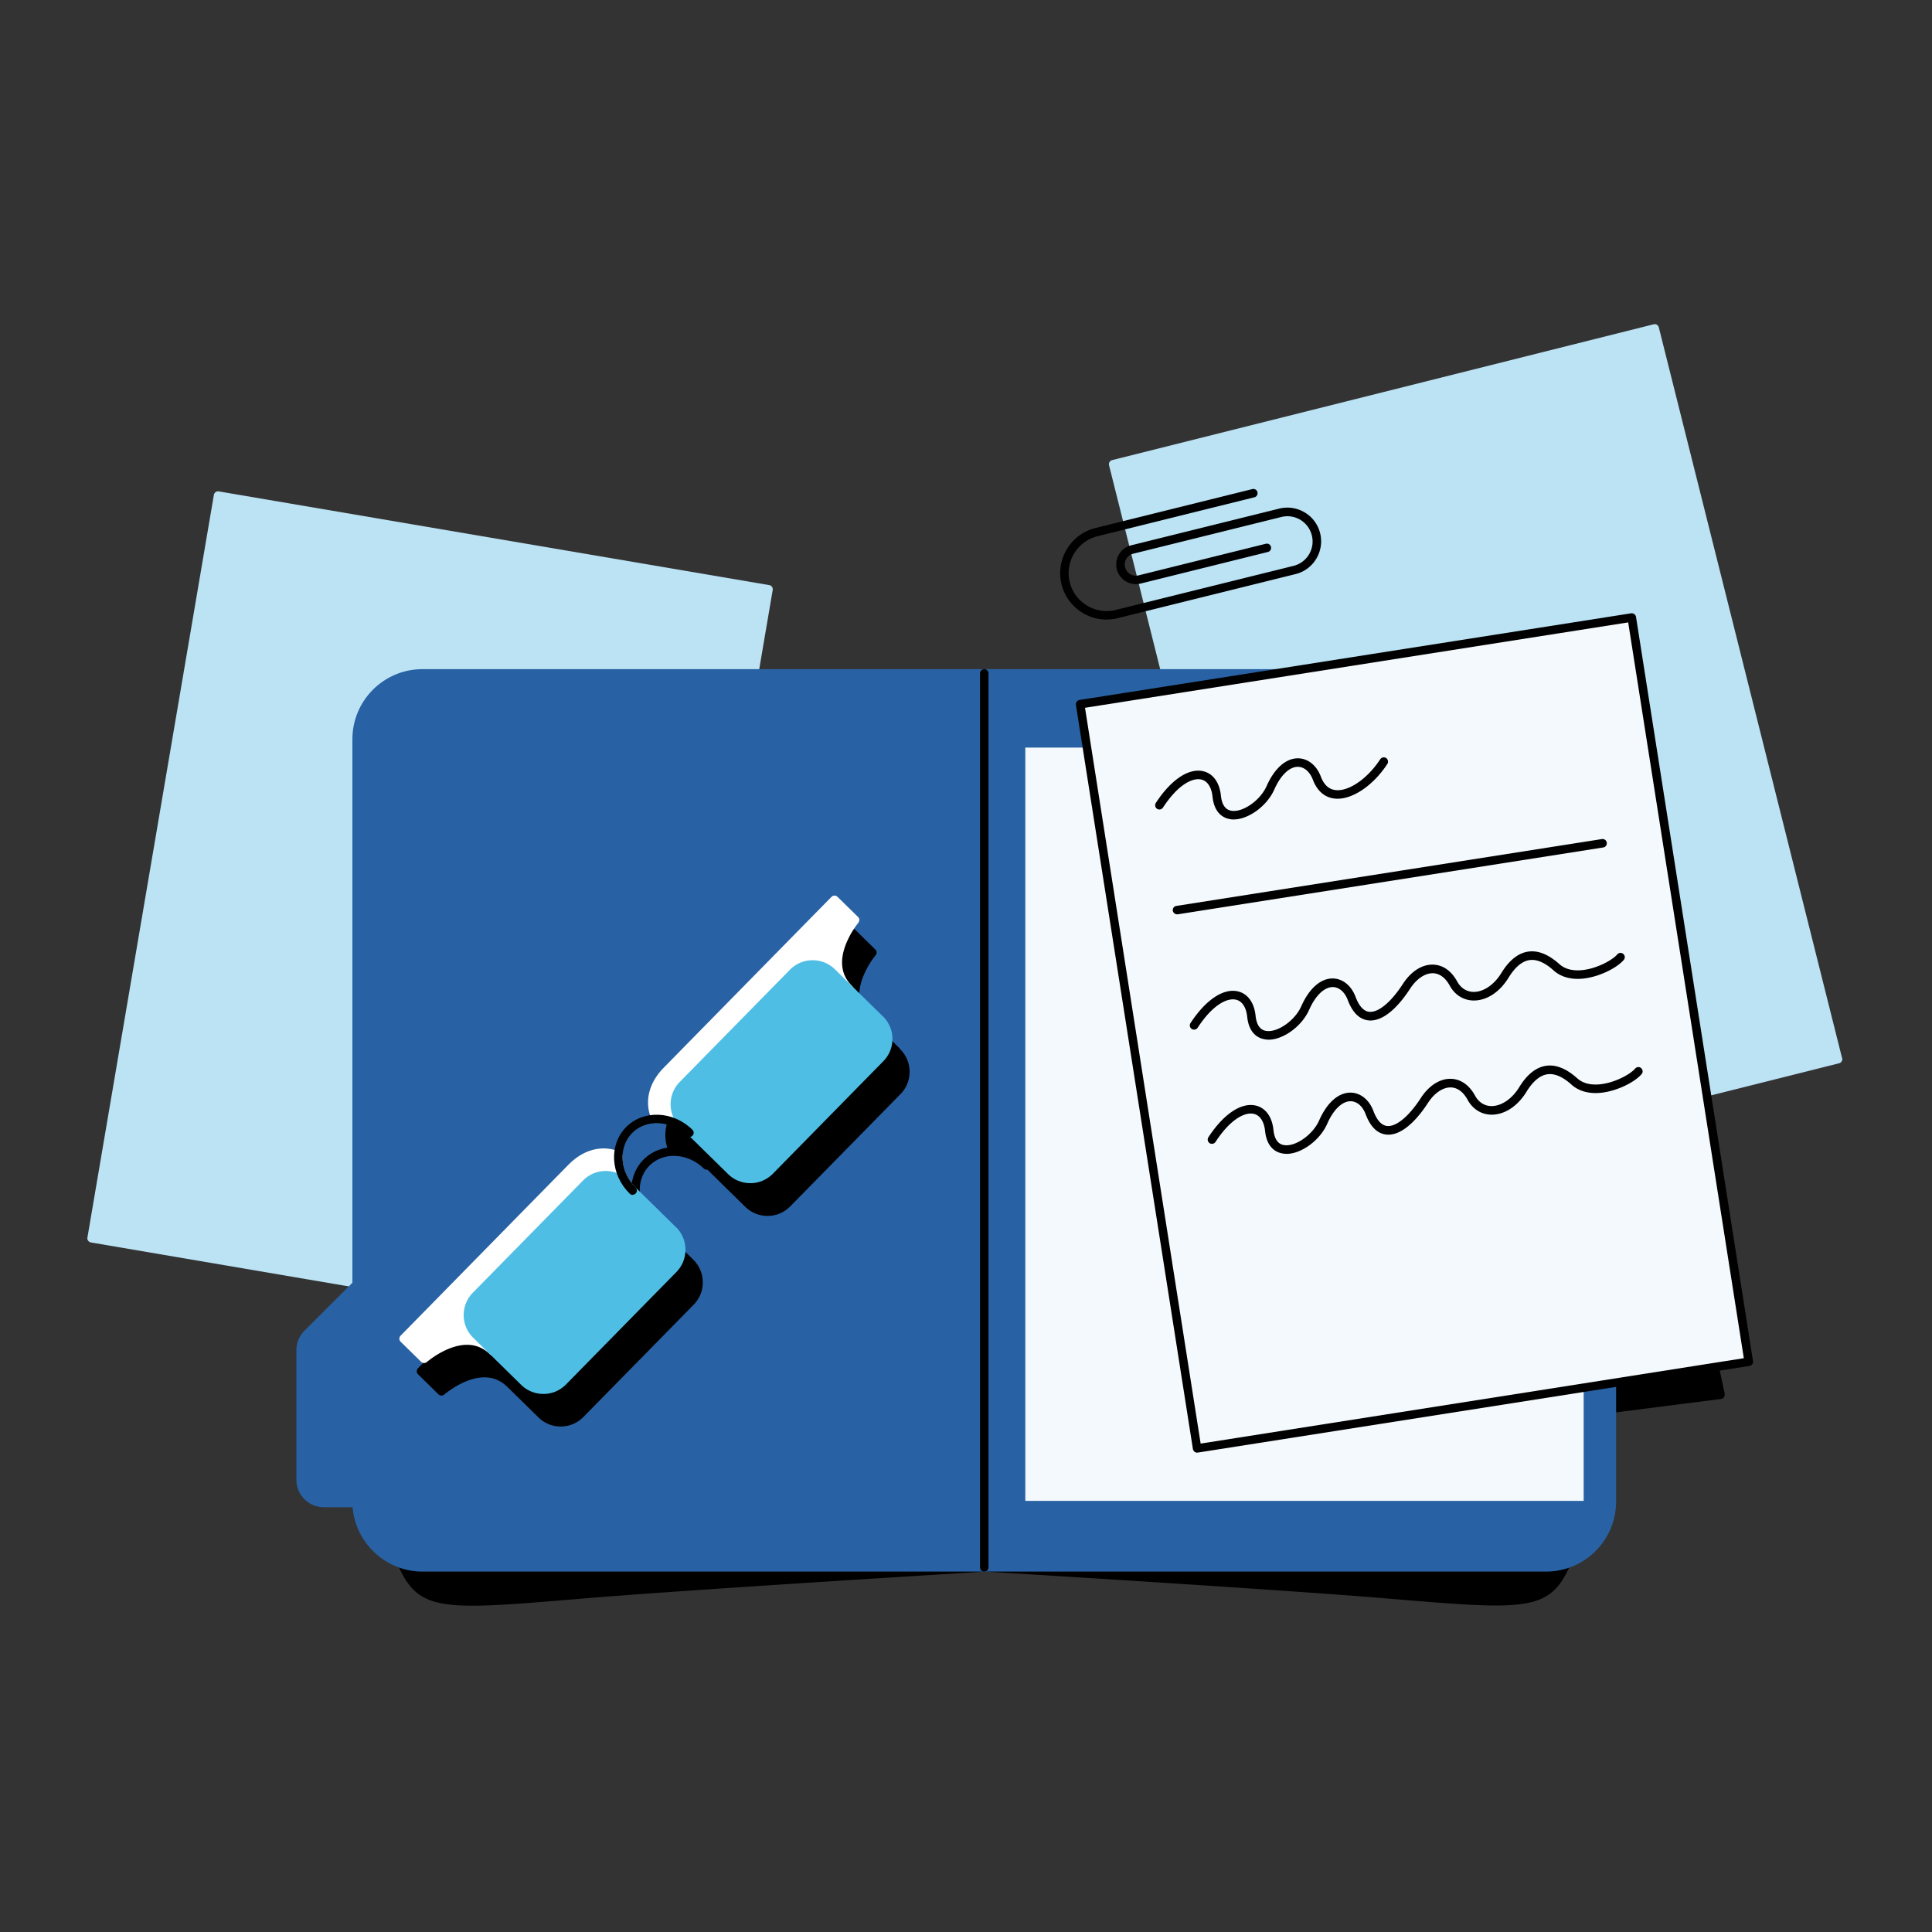 <svg xmlns="http://www.w3.org/2000/svg" id="home" viewBox="0 0 200 200"><rect x="0" y="0" width="200" height="200" fill="#333333" stroke="none"/><defs><style>.cls-2{fill:#2862a4}.cls-3{fill:#bbe3f4}.cls-4{fill:#4ebee5}.cls-5{fill:#f3f9fc}.cls-6{fill:#fff}</style></defs><path d="M-.13-.12h200v200h-200z" style="fill:none"/><path d="M79.92 60.75a.43.43 0 0 0-.29-.18l-56.98-9.7a.442.442 0 0 0-.51.36L9.05 128.11c-.02.12 0 .23.08.33.07.1.17.16.29.18l56.98 9.71h.07c.21 0 .4-.15.43-.37l13.09-76.88c.02-.12 0-.23-.08-.33ZM190.69 109.53l-18.97-75.64a.454.454 0 0 0-.2-.27.427.427 0 0 0-.33-.05l-56.06 14.06c-.24.06-.38.3-.32.54l18.97 75.64c.05.2.23.33.43.33.04 0 .07 0 .11-.01l56.06-14.06c.24-.06.38-.3.32-.54Z" class="cls-3"/><path d="m101.92 161.81-61.49-3.56c-.15 0-.29.06-.38.18-.09.12-.11.27-.06.41 2.02 5.7 2.78 7.38 8.93 7.38 2.6 0 6.16-.3 11.18-.72 11.58-.97 41.51-2.78 41.81-2.8.23-.01.42-.21.41-.44a.44.44 0 0 0-.42-.44Z"/><path d="M163.73 158.42a.465.465 0 0 0-.38-.18l-61.49 3.56c-.23.01-.42.21-.42.44s.18.43.41.44c.3.02 30.23 1.83 41.81 2.8 5.02.42 8.58.72 11.18.72 6.15 0 6.91-1.68 8.93-7.38.05-.14.03-.29-.06-.41ZM178.54 144.27l-.61-2.84a.436.436 0 0 0-.5-.34l-48.33 7.6s-.09.02-.14.05l-3.71 1.96a.438.438 0 0 0 .2.83h.06l52.65-6.71a.45.45 0 0 0 .3-.18c.07-.1.1-.23.07-.35Z"/><path d="M160.05 69.27h-58.16c-.24 0-.44.2-.44.44v92.54c0 .24.2.44.44.44h58.16c4 0 7.25-3.25 7.25-7.25V76.52c0-4-3.25-7.25-7.25-7.25Z" class="cls-2"/><path d="M101.89 69.27H43.73c-4 0-7.25 3.25-7.25 7.25v56.27l-4.97 4.97c-.54.54-.83 1.25-.83 2.01v13.42c0 1.57 1.28 2.84 2.84 2.84h2.98c.3 3.71 3.45 6.66 7.22 6.66h58.16c.24 0 .44-.2.44-.44V69.71c0-.24-.2-.44-.44-.44Z" class="cls-2"/><path d="M114.56 64.14c-2.16 0-4.13-1.47-4.67-3.65-.64-2.57.94-5.19 3.51-5.83l16.24-4.03c.24-.06.48.09.53.32.06.24-.09.48-.32.53l-16.24 4.03c-2.1.52-3.39 2.66-2.87 4.76s2.66 3.39 4.76 2.87l18.4-4.56c1.4-.35 2.25-1.76 1.9-3.16a2.603 2.603 0 0 0-3.16-1.9l-15.33 3.8c-.62.15-1 .78-.84 1.4.15.62.78 1 1.4.84l13.17-3.27c.24-.06.48.09.53.32.06.24-.09.48-.32.53l-13.17 3.27c-1.09.27-2.2-.4-2.47-1.49-.27-1.09.4-2.2 1.49-2.47l15.33-3.8c1.87-.46 3.77.68 4.23 2.55.46 1.87-.68 3.77-2.55 4.23l-18.4 4.56c-.39.1-.78.14-1.16.14ZM101.89 162.69c-.24 0-.44-.2-.44-.44V69.71c0-.24.2-.44.44-.44s.44.2.44.44v92.54c0 .24-.2.44-.44.44Z"/><path d="M106.14 77.39h57.8v77.98h-57.8z" class="cls-5"/><path d="m111.812 72.904 57.1-8.972 12.104 77.035-57.1 8.972z" class="cls-5"/><path d="M123.93 150.38c-.21 0-.4-.16-.44-.37l-12.11-77.04c-.02-.12.01-.23.08-.33.07-.09.17-.16.29-.18l57.1-8.97c.12-.02.23.01.33.08.09.07.16.17.18.29l12.11 77.04c.04.24-.13.47-.37.5l-57.1 8.97h-.07Zm-11.61-77.11 11.97 76.17 56.23-8.84-11.97-76.17-56.23 8.84Z"/><path d="M120.03 83.35c2.71-4.16 5.63-3.89 5.94-.93.37 3.56 4.45 1.69 5.57-.88 1.51-3.44 3.97-3.16 4.8-.98 1.21 3.19 4.89 1.39 6.92-1.73" class="cls-5"/><path d="M127.72 84.83c-.12 0-.24 0-.36-.03-.61-.09-1.65-.52-1.84-2.33-.1-.97-.52-1.62-1.15-1.77-.87-.21-2.37.44-3.98 2.9-.13.2-.41.26-.61.13a.448.448 0 0 1-.13-.61c1.58-2.42 3.42-3.64 4.92-3.28 1.02.25 1.68 1.17 1.82 2.54.1.93.47 1.46 1.1 1.55 1.18.18 2.98-1.08 3.63-2.56.82-1.85 2.02-2.9 3.29-2.87 1.01.03 1.89.74 2.33 1.91.32.84.83 1.31 1.53 1.38 1.37.15 3.31-1.2 4.61-3.19.13-.2.41-.26.61-.13s.26.41.13.61c-1.5 2.3-3.74 3.77-5.45 3.59-.72-.08-1.7-.48-2.26-1.95-.31-.82-.88-1.32-1.53-1.34-.88-.02-1.8.85-2.46 2.34-.76 1.72-2.68 3.11-4.22 3.11ZM131.31 107.62c-.12 0-.24 0-.36-.03-.61-.09-1.65-.52-1.84-2.33-.1-.97-.52-1.62-1.15-1.77-.87-.21-2.37.44-3.98 2.9-.13.2-.41.26-.61.13a.448.448 0 0 1-.13-.61c1.58-2.42 3.42-3.64 4.92-3.28 1.02.25 1.68 1.17 1.82 2.54.1.93.47 1.46 1.1 1.55 1.18.18 2.98-1.08 3.63-2.56.82-1.85 2.02-2.9 3.29-2.87 1.01.03 1.89.74 2.33 1.91.36.96.84 1.48 1.41 1.54.94.1 2.25-.98 3.49-2.89.85-1.31 2-2.04 3.16-1.99.99.04 1.86.65 2.45 1.73.37.68.96 1.07 1.67 1.09 1.03.03 2.15-.72 2.9-1.94.81-1.33 1.75-2.08 2.79-2.23 1.02-.15 2.1.29 3.22 1.29.54.49 1.29.7 2.21.64 1.58-.11 3.27-1.03 3.79-1.64.16-.19.44-.21.62-.05.19.16.21.44.05.62-.72.85-2.66 1.83-4.4 1.95-1.16.08-2.15-.22-2.86-.86-.91-.82-1.75-1.18-2.5-1.07-.76.11-1.49.72-2.16 1.81-.93 1.52-2.3 2.41-3.68 2.37-1.02-.03-1.9-.59-2.42-1.55-.44-.8-1.03-1.24-1.7-1.27-.83-.03-1.72.56-2.39 1.59-1.47 2.26-3 3.43-4.32 3.29-.93-.1-1.65-.81-2.14-2.11-.31-.82-.88-1.32-1.53-1.34-.88-.01-1.8.85-2.46 2.34-.76 1.72-2.68 3.11-4.22 3.11ZM133.16 119.44c-.12 0-.24 0-.36-.03-.61-.09-1.65-.52-1.84-2.33-.1-.97-.52-1.62-1.15-1.77-.87-.21-2.37.44-3.98 2.9-.13.2-.41.26-.61.13a.448.448 0 0 1-.13-.61c1.58-2.42 3.42-3.64 4.92-3.28 1.02.25 1.68 1.17 1.82 2.54.1.93.47 1.46 1.1 1.55 1.18.19 2.98-1.08 3.63-2.56.82-1.85 2.01-2.9 3.29-2.87 1.01.03 1.89.74 2.33 1.91.36.96.84 1.48 1.41 1.54.94.1 2.25-.98 3.49-2.89.85-1.31 2.01-2.04 3.16-1.99.99.04 1.86.65 2.45 1.73.37.68.96 1.07 1.67 1.09 1.03.02 2.15-.72 2.9-1.94.81-1.33 1.75-2.08 2.79-2.23 1.02-.15 2.1.29 3.22 1.29.54.49 1.28.7 2.21.64 1.58-.11 3.27-1.03 3.79-1.64.16-.19.44-.21.62-.05s.21.44.05.62c-.72.85-2.66 1.83-4.4 1.95-1.16.08-2.15-.22-2.86-.86-.91-.82-1.75-1.18-2.5-1.07-.76.11-1.49.72-2.16 1.81-.93 1.52-2.3 2.4-3.68 2.37-1.02-.03-1.9-.59-2.42-1.55-.44-.8-1.03-1.24-1.7-1.27-.83-.03-1.72.56-2.39 1.59-1.47 2.26-3 3.43-4.32 3.29-.93-.1-1.65-.81-2.14-2.11-.31-.82-.88-1.32-1.53-1.34h-.03c-.87 0-1.78.87-2.42 2.34-.76 1.72-2.68 3.11-4.22 3.11ZM121.85 94.65c-.21 0-.4-.16-.44-.37-.04-.24.13-.47.37-.5l44.05-6.92c.24-.04.47.13.5.37.04.24-.13.47-.37.5l-44.05 6.92h-.07ZM93.2 108.59l-3.22-3.16c-1.08-1.06-1.31-2.46-.69-4.17a8.833 8.833 0 0 1 1.35-2.37c.15-.18.14-.44-.03-.6l-2.12-2.08a.44.44 0 0 0-.62 0c-.17.17-16.61 16.91-17.41 17.73-1.41 1.46-1.9 3.21-1.38 4.87-.95.14-1.82.57-2.48 1.25-.63.64-1.03 1.45-1.18 2.35-1.63-.44-3.33.09-4.74 1.5-.81.81-17.24 17.56-17.41 17.73a.44.44 0 0 0 0 .62l2.12 2.08c.09.08.2.13.31.13.1 0 .21-.04.29-.11.01 0 1.02-.88 2.35-1.4 1.69-.66 3.1-.45 4.18.61l3.22 3.16c.62.61 1.44.94 2.3.94h.03c.88 0 1.7-.36 2.32-.98l11.42-11.63c.62-.63.95-1.46.94-2.34 0-.88-.36-1.7-.98-2.32l-4.18-4.1c-.08-.08-.15-.15-.22-.23a2.11 2.11 0 0 1-.19-.23c-.03-.03-.05-.06-.08-.1-.07-.09-.13-.19-.2-.29-.01-.02-.02-.03-.03-.05-.37-.61-.59-1.29-.64-1.97 0-.14-.01-.28 0-.41.04-.9.38-1.72.98-2.33.7-.71 1.66-1.08 2.72-1.03 1.07.05 2.11.51 2.92 1.3.11.1.25.14.38.12l3.92 3.85c.62.61 1.44.94 2.3.94h.03c.88 0 1.7-.36 2.32-.98l11.42-11.63c.62-.63.95-1.46.94-2.34 0-.88-.36-1.7-.99-2.32Z"/><path d="M65.62 122.75c-.79-.87-1.22-2-1.18-3.1 0-.19-.1-.36-.28-.43-1.8-.73-3.72-.25-5.28 1.32-.81.81-17.24 17.56-17.41 17.73a.44.44 0 0 0 0 .62l2.12 2.08c.09.08.2.13.31.13.1 0 .21-.04.29-.11.01 0 1.02-.88 2.35-1.4 1.69-.66 3.1-.45 4.18.61.09.08.28.21.59.15 1.94-.4 12.14-11.71 14.38-17.15a.45.45 0 0 0-.08-.47Z" class="cls-6"/><path d="m69.98 127.04-4.97-4.88a3.296 3.296 0 0 0-4.65.04l-11.42 11.63a3.296 3.296 0 0 0 .04 4.65l4.97 4.88c.62.61 1.44.94 2.3.94h.03c.88 0 1.7-.36 2.32-.99l11.42-11.63a3.296 3.296 0 0 0-.04-4.65Z" class="cls-4"/><path d="M88.85 95.52c.15-.18.14-.44-.03-.6l-2.12-2.08a.44.44 0 0 0-.62 0c-.17.17-16.61 16.91-17.41 17.73-1.54 1.59-1.98 3.52-1.22 5.31.07.17.24.28.43.27 1.1-.07 2.24.34 3.13 1.12.08.07.19.11.29.11.06 0 .12-.01.18-.04 5.4-2.34 16.52-12.75 16.88-14.69.06-.32-.08-.5-.16-.59-1.08-1.06-1.31-2.46-.69-4.17a8.833 8.833 0 0 1 1.35-2.37Z" class="cls-6"/><path d="m91.4 105.22-4.97-4.88a3.296 3.296 0 0 0-4.65.04l-11.42 11.63a3.296 3.296 0 0 0 .04 4.65l4.97 4.88c.62.61 1.44.94 2.3.94h.03c.88 0 1.7-.36 2.32-.99l11.42-11.63c.62-.63.95-1.46.94-2.34 0-.88-.36-1.7-.99-2.32Z" class="cls-4"/><path d="M65.5 123.7c-.11 0-.22-.04-.31-.13-2-1.97-2.18-5.05-.39-6.88 1.79-1.82 4.88-1.71 6.88.26.17.17.18.45 0 .62-.17.17-.45.18-.62 0-1.66-1.63-4.18-1.75-5.63-.27-1.45 1.48-1.28 4 .37 5.63.17.17.18.45 0 .62-.09.09-.2.13-.32.13Z"/></svg>